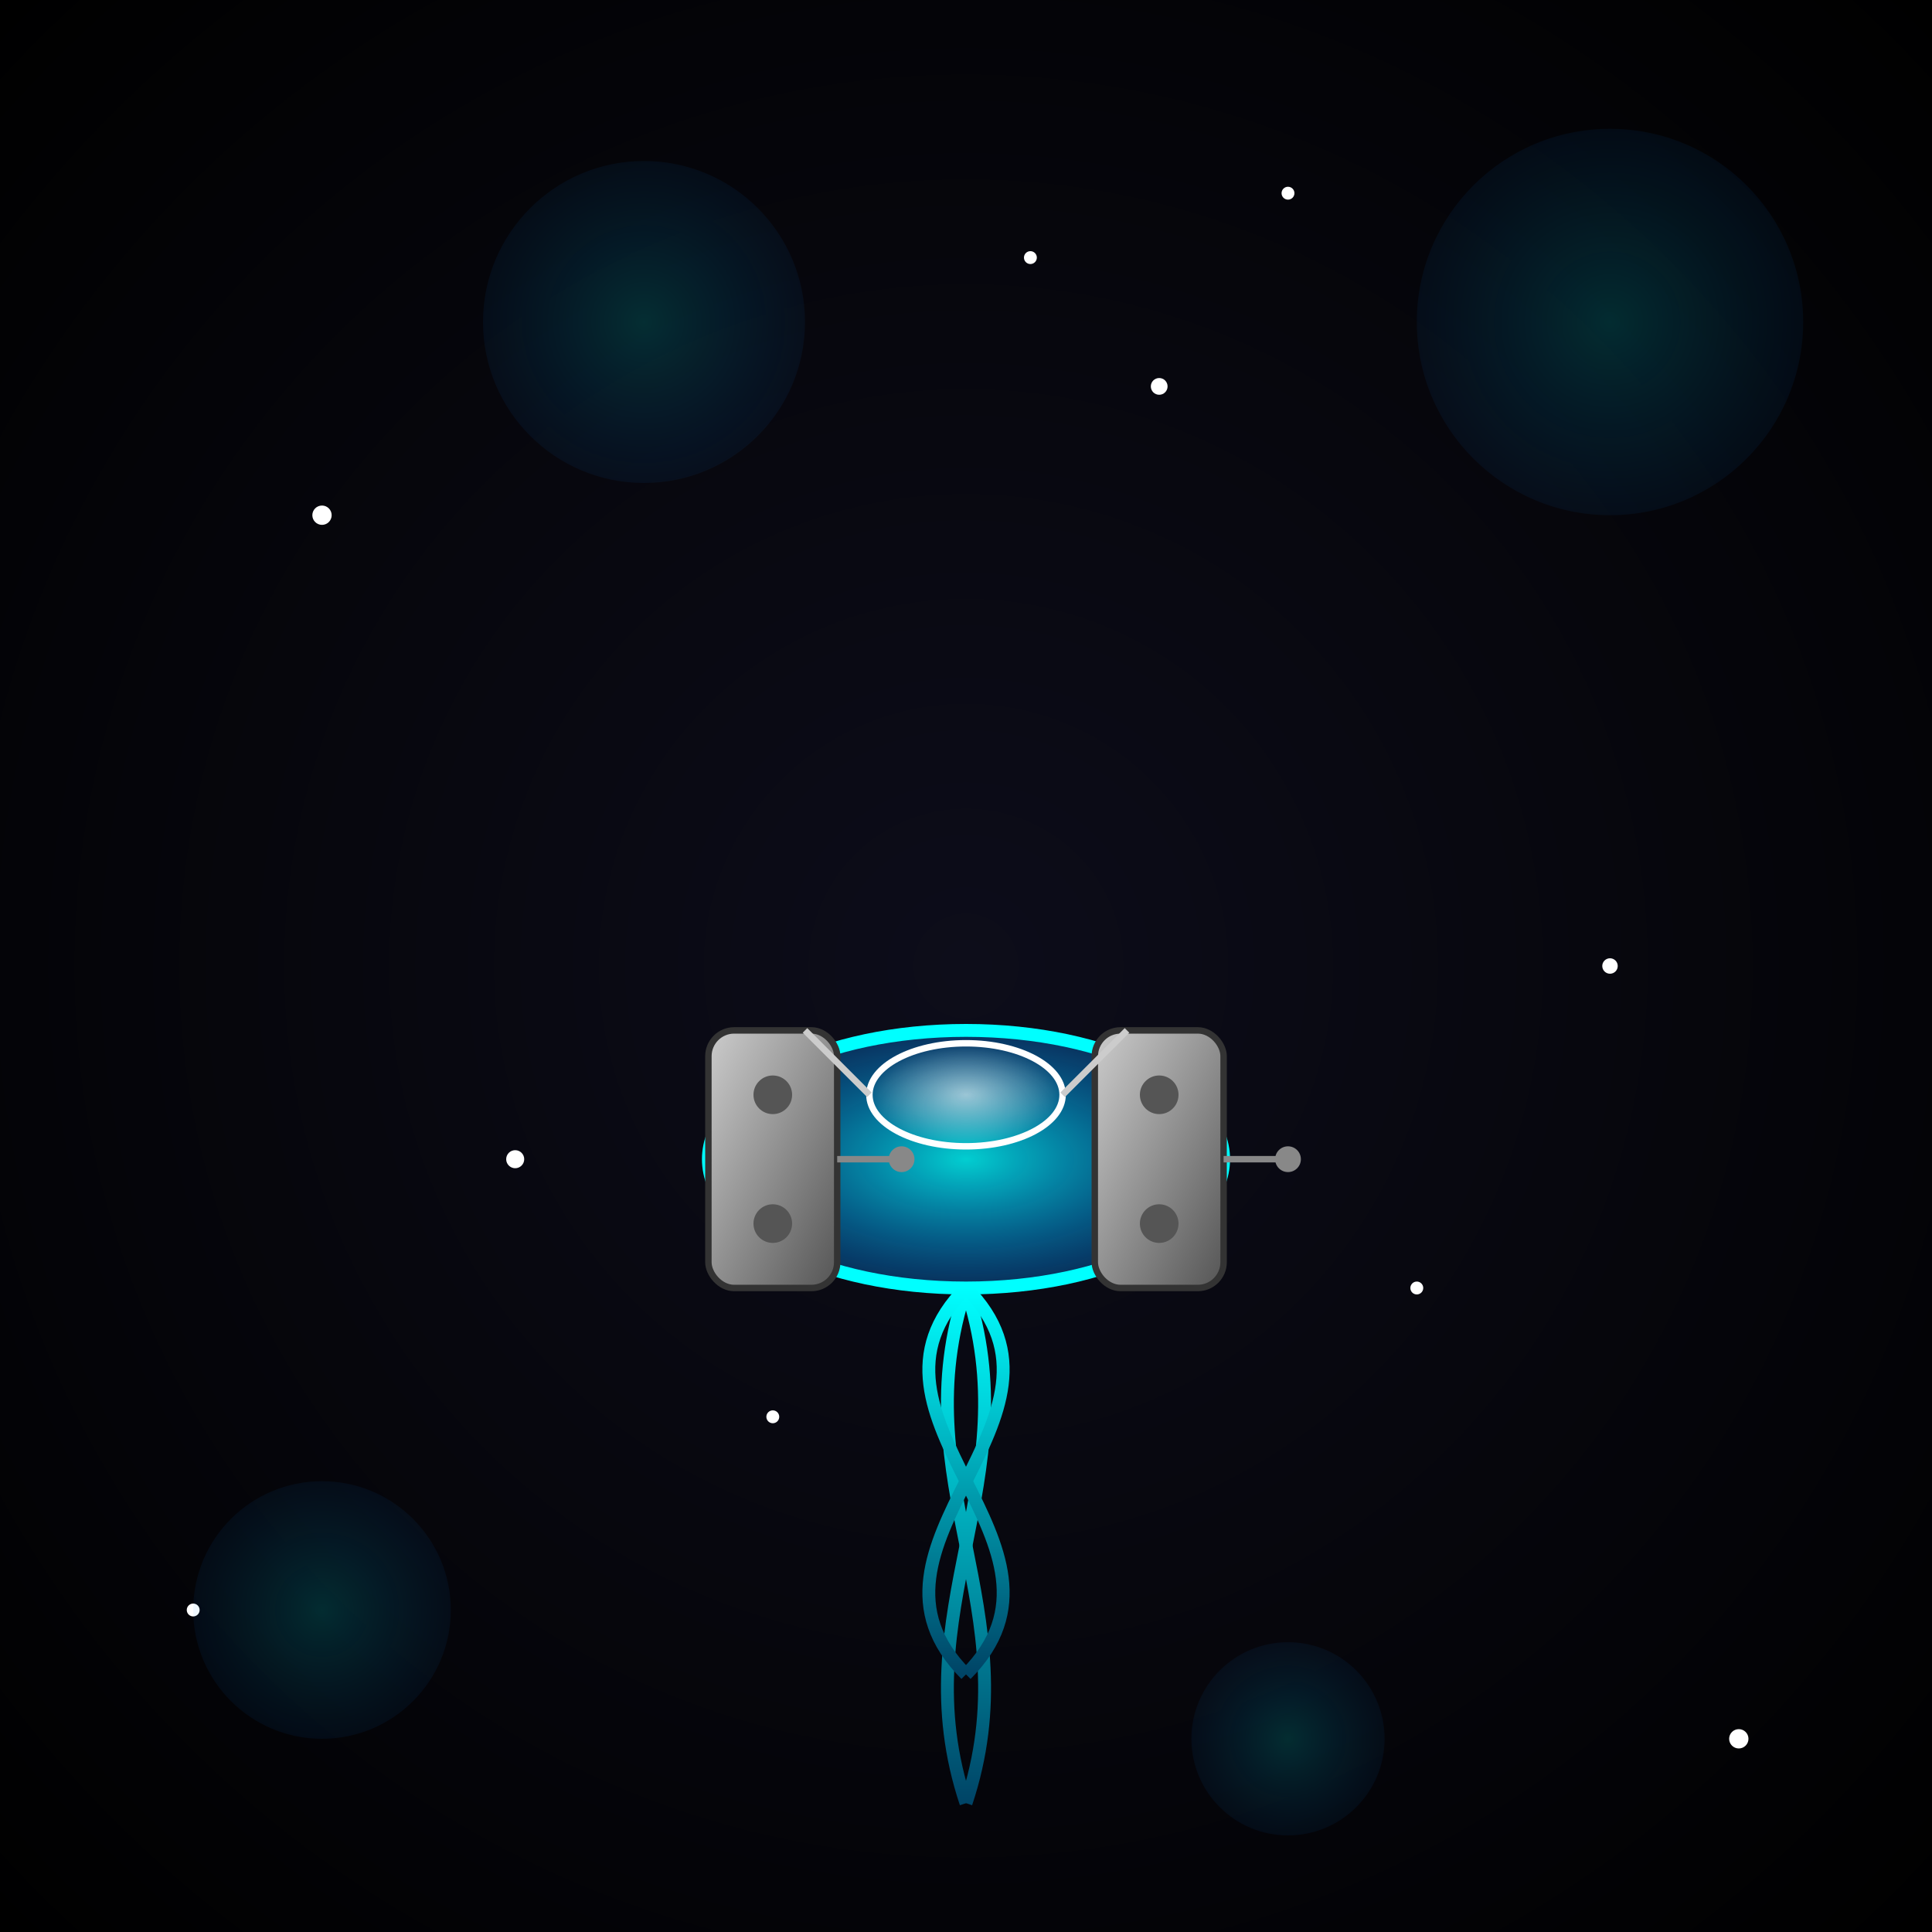 <svg width="300" height="300" viewBox="0 0 300 300" xmlns="http://www.w3.org/2000/svg">
  <defs>
    <!-- Background Gradient -->
    <radialGradient id="bgGradient" cx="50%" cy="50%" r="70%">
      <stop offset="0%" stop-color="#0d0d1a" />
      <stop offset="100%" stop-color="#000" />
    </radialGradient>
    
    <!-- Jellyfish Glow -->
    <radialGradient id="jellyGradient" cx="50%" cy="50%" r="50%">
      <stop offset="0%" stop-color="#00ffff" stop-opacity="0.8" />
      <stop offset="100%" stop-color="#0088ff" stop-opacity="0.3" />
    </radialGradient>
    
    <!-- Tentacle Gradient -->
    <linearGradient id="tentacleGradient" x1="0%" y1="0%" x2="0%" y2="100%">
      <stop offset="0%" stop-color="#00ffff" />
      <stop offset="100%" stop-color="#004466" />
    </linearGradient>
    
    <!-- Scuba Gear Gradient -->
    <linearGradient id="gearGradient" x1="0%" y1="0%" x2="100%" y2="100%">
      <stop offset="0%" stop-color="#cccccc" />
      <stop offset="100%" stop-color="#555555" />
    </linearGradient>
    
    <!-- Scuba Mask Gradient -->
    <radialGradient id="maskGradient" cx="50%" cy="50%" r="50%">
      <stop offset="0%" stop-color="#ffffff" stop-opacity="0.6" />
      <stop offset="100%" stop-color="#ffffff" stop-opacity="0" />
    </radialGradient>
    
    <!-- Star Sparkle -->
    <radialGradient id="starGradient" cx="50%" cy="50%" r="50%">
      <stop offset="0%" stop-color="#ffffff" stop-opacity="1" />
      <stop offset="100%" stop-color="#ffffff" stop-opacity="0" />
    </radialGradient>
    
    <!-- Glow Effect -->
    <filter id="glow" x="-50%" y="-50%" width="200%" height="200%">
      <feGaussianBlur stdDeviation="4" result="coloredBlur"/>
      <feMerge>
        <feMergeNode in="coloredBlur"/>
        <feMergeNode in="SourceGraphic"/>
      </feMerge>
    </filter>
  </defs>
  
  <!-- Background -->
  <rect width="300" height="300" fill="url(#bgGradient)" />
  
  <!-- Stars -->
  <g>
    <circle cx="50" cy="80" r="1.5" fill="white" />
    <circle cx="200" cy="30" r="1" fill="white" />
    <circle cx="250" cy="150" r="1.2" fill="white" />
    <circle cx="120" cy="220" r="1" fill="white" />
    <circle cx="270" cy="270" r="1.5" fill="white" />
    <circle cx="30" cy="250" r="1" fill="white" />
    <circle cx="180" cy="60" r="1.3" fill="white" />
    <circle cx="220" cy="200" r="1" fill="white" />
    <circle cx="80" cy="180" r="1.4" fill="white" />
    <circle cx="160" cy="40" r="1" fill="white" />
  </g>
  
  <!-- Jellyfish -->
  <g filter="url(#glow)">
    <!-- Bell -->
    <ellipse cx="150" cy="180" rx="40" ry="20" fill="url(#jellyGradient)" stroke="#00ffff" stroke-width="2"/>
    
    <!-- Tentacles -->
    <g>
      <path d="M150,200 C140,230 160,250 150,280" stroke="url(#tentacleGradient)" stroke-width="2" fill="none"/>
      <path d="M150,200 C160,230 140,250 150,280" stroke="url(#tentacleGradient)" stroke-width="2" fill="none"/>
      <path d="M150,200 C130,220 170,240 150,260" stroke="url(#tentacleGradient)" stroke-width="2" fill="none"/>
      <path d="M150,200 C170,220 130,240 150,260" stroke="url(#tentacleGradient)" stroke-width="2" fill="none"/>
    </g>
    
    <!-- Scuba Gear -->
    <!-- Scuba Tank -->
    <g transform="translate(110, 160)">
      <rect x="0" y="0" width="20" height="40" rx="4" ry="4" fill="url(#gearGradient)" stroke="#333" stroke-width="1"/>
      <circle cx="10" cy="10" r="3" fill="#555" />
      <circle cx="10" cy="30" r="3" fill="#555" />
      <line x1="20" y1="20" x2="30" y2="20" stroke="#888" stroke-width="1"/>
      <circle cx="30" cy="20" r="2" fill="#888" />
    </g>
    <g transform="translate(170, 160)">
      <rect x="0" y="0" width="20" height="40" rx="4" ry="4" fill="url(#gearGradient)" stroke="#333" stroke-width="1"/>
      <circle cx="10" cy="10" r="3" fill="#555" />
      <circle cx="10" cy="30" r="3" fill="#555" />
      <line x1="20" y1="20" x2="30" y2="20" stroke="#888" stroke-width="1"/>
      <circle cx="30" cy="20" r="2" fill="#888" />
    </g>
    
    <!-- Scuba Mask -->
    <ellipse cx="150" cy="170" rx="15" ry="8" fill="url(#maskGradient)" stroke="#fff" stroke-width="1"/>
    <line x1="135" y1="170" x2="125" y2="160" stroke="#ccc" stroke-width="1"/>
    <line x1="165" y1="170" x2="175" y2="160" stroke="#ccc" stroke-width="1"/>
  </g>
  
  <!-- Cosmic Elements -->
  <g>
    <circle cx="250" cy="50" r="30" fill="url(#jellyGradient)" opacity="0.2" />
    <circle cx="50" cy="250" r="20" fill="url(#jellyGradient)" opacity="0.2" />
    <circle cx="200" cy="270" r="15" fill="url(#jellyGradient)" opacity="0.2" />
    <circle cx="100" cy="50" r="25" fill="url(#jellyGradient)" opacity="0.2" />
  </g>
</svg>